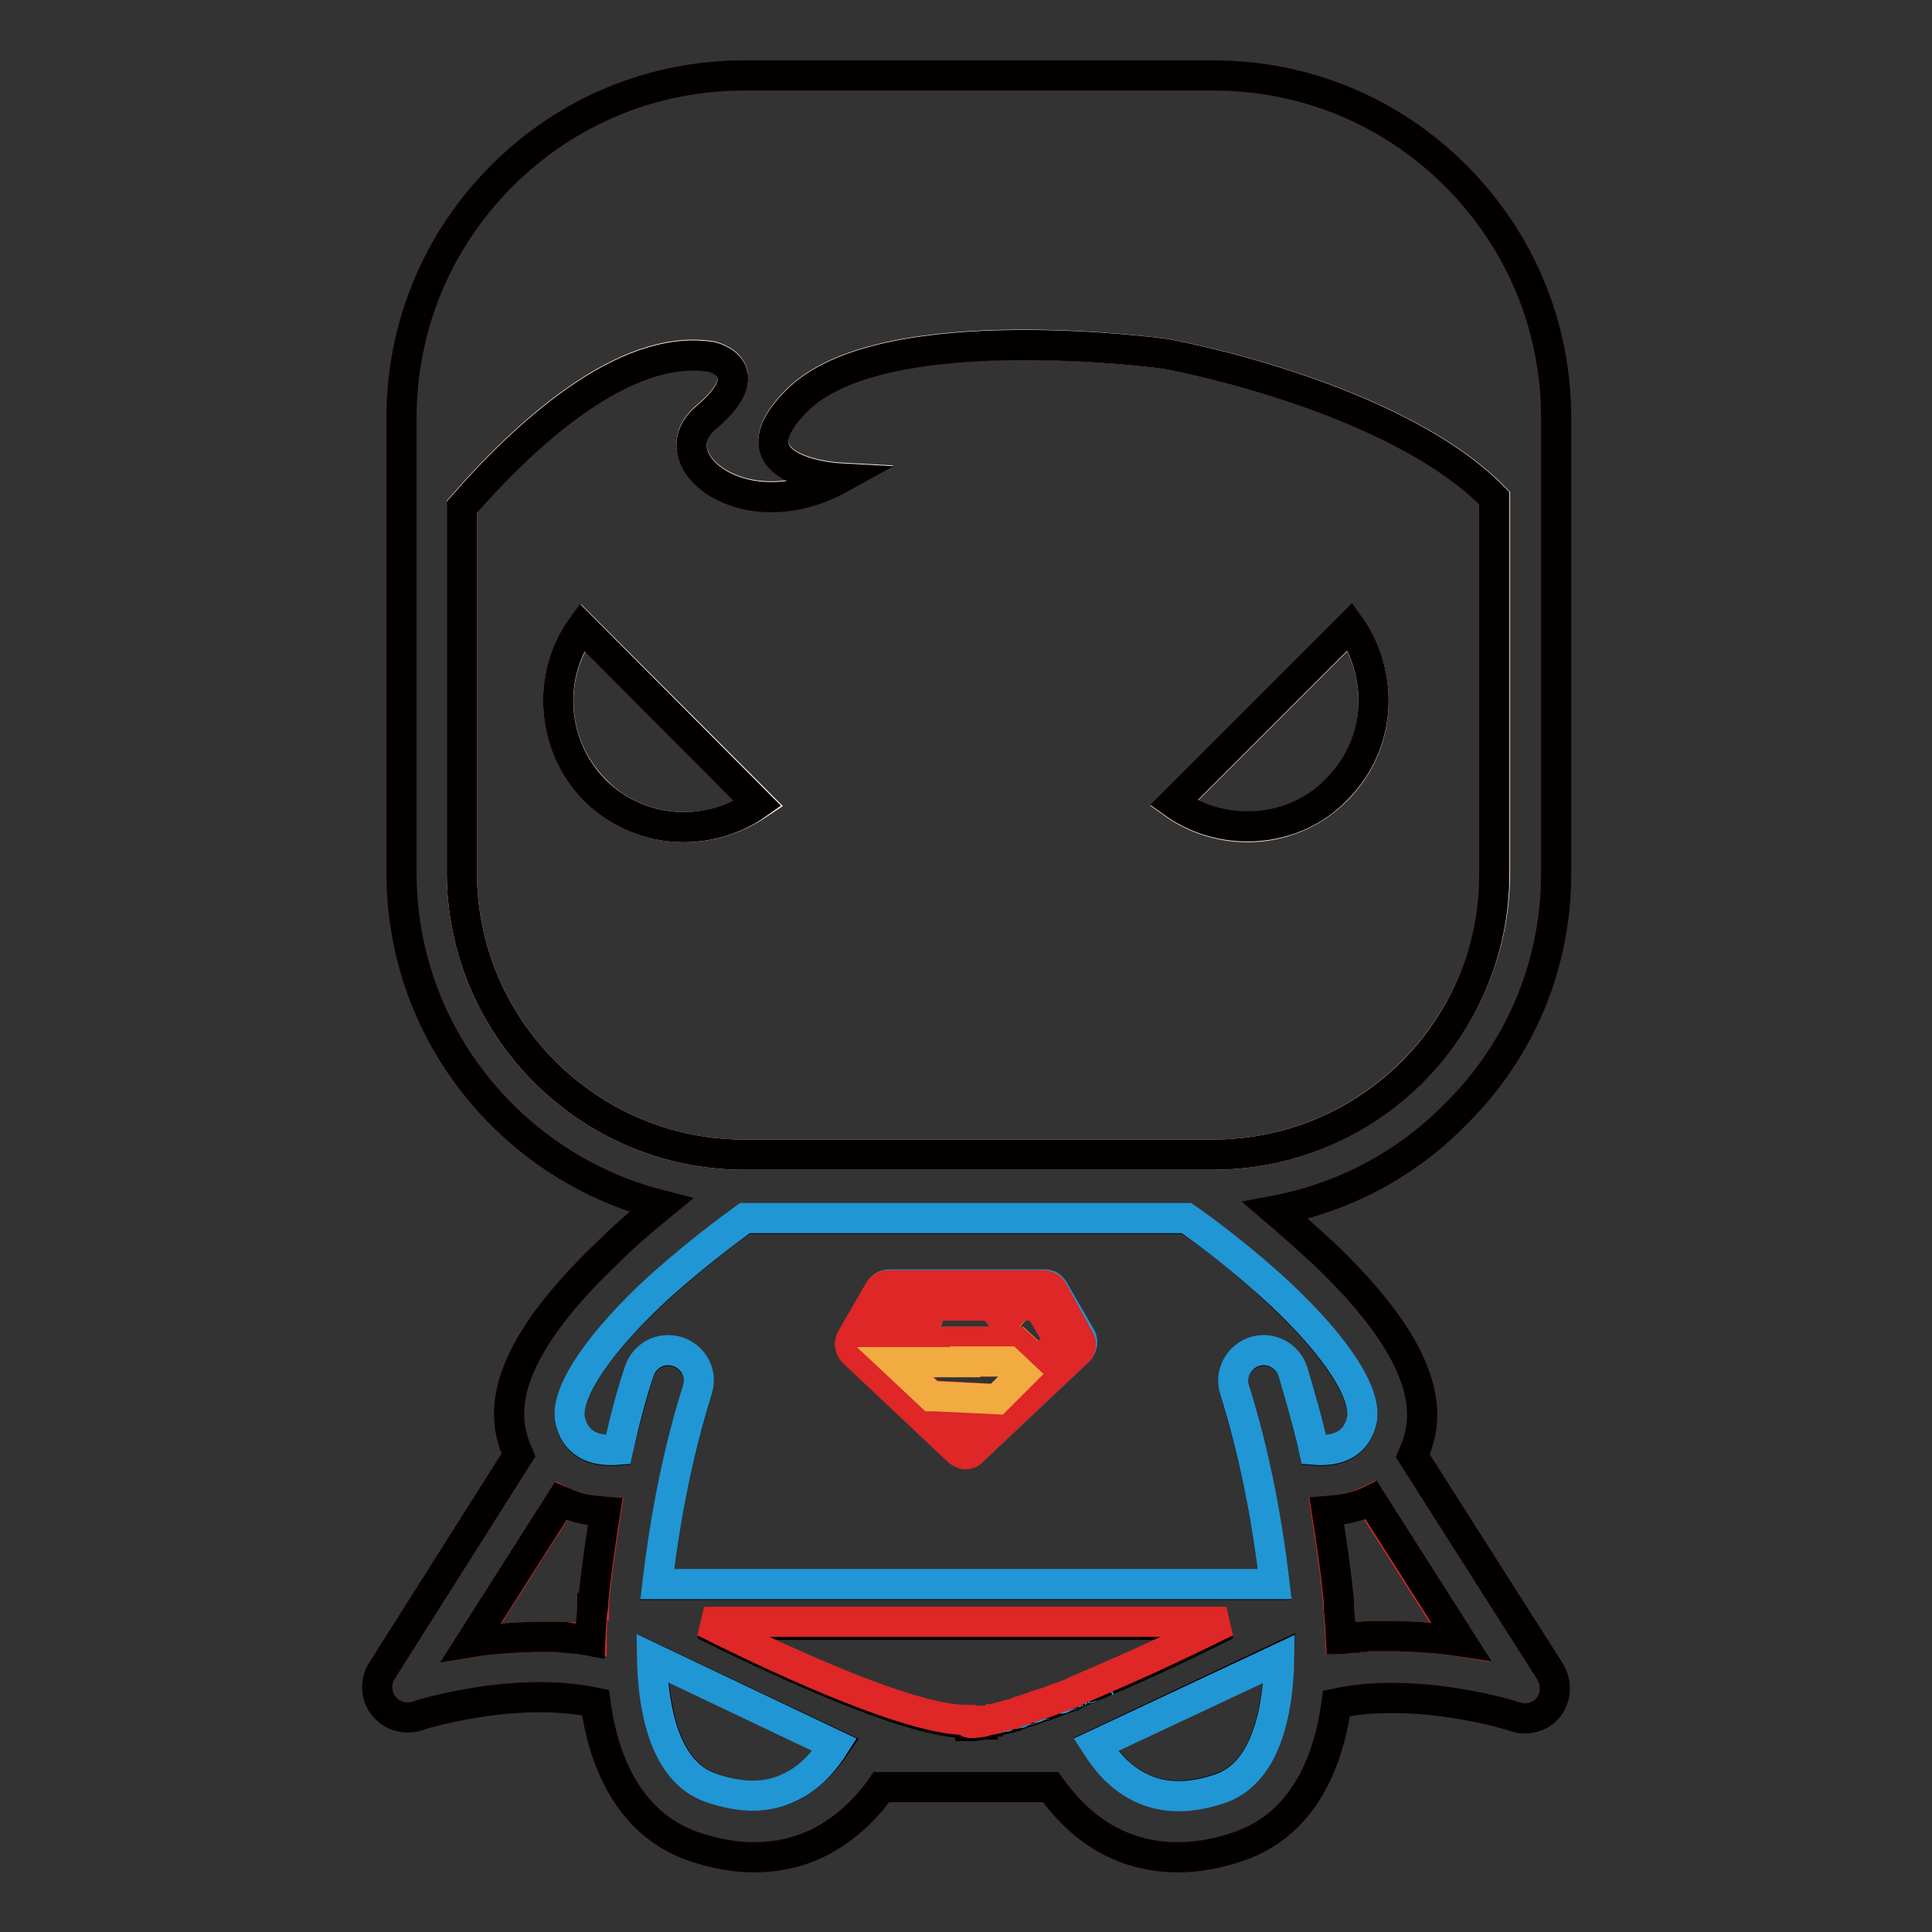 <?xml version="1.0" encoding="utf-8"?>
<!-- Svg Vector Icons : http://www.onlinewebfonts.com/icon -->
<!DOCTYPE svg PUBLIC "-//W3C//DTD SVG 1.1//EN" "http://www.w3.org/Graphics/SVG/1.1/DTD/svg11.dtd">
<svg version="1.1" xmlns="http://www.w3.org/2000/svg" xmlns:xlink="http://www.w3.org/1999/xlink" x="0px" y="0px" viewBox="0 0 256 256" enable-background="new 0 0 256 256" xml:space="preserve">
<rect x="0" y="0" width="256" height="256" fill="#333333" stroke="none"/>
<g> <path stroke-width="4" fill-opacity="0" stroke="#de2726"  d="M78.6,213c0-0.1,0-0.2,0.1-0.2c0-0.2,0-0.4,0-0.6c0.4-4.1,1-8.1,1.6-11.9c-1.2-0.1-2.5-0.2-3.8-0.6 c-0.8-0.2-1.5-0.5-2.1-0.8l-11.9,18.7c2.4-0.4,5.2-0.6,8.1-0.7h2.2c0.2,0,0.4,0,0.6,0c0.2,0,0.3,0,0.5,0c0.2,0,0.3,0,0.5,0 c0.2,0,0.4,0,0.6,0c0.1,0,0.2,0,0.2,0c1.1,0.1,2.2,0.2,3.2,0.3C78.4,214.9,78.6,213.2,78.6,213z M179.5,199.6 c-1.3,0.4-2.6,0.5-3.8,0.6c0.6,3.8,1.2,7.8,1.6,11.9c0,0.3,0,0.6,0,0.8c0.1,0.3,0.2,2,0.3,4.3c0.2,0,0.5-0.1,0.7-0.1 c0.1,0,0.2,0,0.2,0c0.2,0,0.5-0.1,0.7-0.1c0.1,0,0.2,0,0.3,0c0.2,0,0.4-0.1,0.6-0.1c0.1,0,0.3,0,0.4,0c0.2,0,0.4,0,0.6-0.1 c0.2,0,0.3,0,0.5,0c0.2,0,0.4,0,0.5,0c0.2,0,0.4,0,0.5,0c0.2,0,0.3,0,0.5,0h2.2c2.9,0.1,5.7,0.3,8.1,0.7l-11.9-18.7 C180.9,199.1,180.2,199.4,179.5,199.6L179.5,199.6z"/> <path stroke-width="4" fill-opacity="0" stroke="#fdebd8"  d="M198.1,66c-13.4-13.7-43.5-19.1-43.5-19.1S117,41.6,105.6,53c-9.5,9.5,5.7,10.3,5.7,10.3 c-12.7,7-24.3-2.5-17.8-8c7.7-6.5,0.8-8.1,0.8-8.1c-11.7-1.9-25,10.6-33.1,19.9v48.5c0,20.6,16.8,37.4,37.4,37.4h62.1 c20.6,0,37.4-16.8,37.4-37.4V66z M90.7,109.6c-4.5,0-8.7-1.7-11.8-4.9c-5.9-5.9-6.5-15.1-1.7-21.6l23.4,23.4 C97.6,108.5,94.2,109.6,90.7,109.6z M177.1,104.7c-3.2,3.2-7.4,4.9-11.8,4.9c-3.5,0-7-1.1-9.8-3.1l23.4-23.4c2,2.8,3.1,6.2,3.1,9.8 C182,97.3,180.3,101.5,177.1,104.7z"/> <path stroke-width="4" fill-opacity="0" stroke="#040000"  d="M206.2,115.7V55.4c0-12.1-4.7-23.5-13.3-32.1c-8.6-8.6-20-13.3-32.1-13.3H98.6c-12.1,0-23.5,4.7-32.1,13.3 c-8.6,8.6-13.3,20-13.3,32.1v60.2c0,12.1,4.7,23.5,13.3,32.1c5.9,5.9,13.2,10,21.1,12c-2.2,1.8-4.7,3.9-7,6.2 c-10.4,9.9-14.6,18-12.7,24.7c0.2,0.8,0.5,1.5,0.8,2.2l-18.1,28.6c-0.9,1.4-0.8,3.3,0.2,4.6c1,1.3,2.8,1.9,4.4,1.4 c0.2-0.1,12.8-4.1,23.7-1.8c1,7.4,4.2,15.9,12.8,19c2.9,1,5.6,1.5,8.2,1.5c3,0,5.8-0.6,8.5-1.9c3.8-1.9,6.6-4.8,8.4-7.4h22.4 c1.9,2.6,4.6,5.6,8.4,7.4c2.7,1.3,5.5,1.9,8.5,1.9c2.6,0,5.4-0.5,8.2-1.5c8.6-3,11.8-11.5,12.8-18.9c10.8-2.3,23.6,1.7,23.7,1.8 c1.6,0.5,3.4,0,4.4-1.3c1-1.3,1.1-3.2,0.2-4.7l-18.2-28.6c0.3-0.7,0.6-1.4,0.8-2.2c1.9-6.7-2.3-14.8-12.7-24.7 c-2.2-2-4.3-3.9-6.3-5.6c8.9-1.7,17.2-6,23.7-12.6C201.5,139.2,206.2,127.8,206.2,115.7L206.2,115.7z M74.9,216.9 c-0.2,0-0.4,0-0.6,0c-0.1,0-0.3,0-0.5,0s-0.3,0-0.5,0c-0.2,0-0.4,0-0.6,0h-2.2c-2.9,0.1-5.7,0.3-8.1,0.7l11.9-18.7 c0.7,0.3,1.4,0.6,2.1,0.8c1.3,0.4,2.6,0.5,3.8,0.6c-0.6,3.8-1.2,7.8-1.6,11.9c0,0.2,0,0.4,0,0.6c0,0.1,0,0.2-0.1,0.2 c0,0.3-0.2,1.9-0.3,4.4c-1-0.2-2.1-0.3-3.2-0.4C75.1,216.9,75,216.9,74.9,216.9L74.9,216.9z M104.8,236.8c-3,1.5-6.5,1.5-10.5,0.1 c-6.4-2.2-7.7-11.2-7.8-17.2l24.3,11.5C109.5,233.1,107.5,235.5,104.8,236.8z M128,228.3c-7.1,0-23.2-7.3-34.7-13h69.2 c-4.8,2.4-10.4,5.1-15.9,7.4l-0.2,0.1c-0.7,0.3-1.4,0.6-2.1,0.9c-0.1,0-0.1,0.1-0.2,0.1l-1.2,0.5l-0.2,0.1 c-0.2,0.1-0.4,0.2-0.6,0.3c-0.1,0-0.2,0.1-0.2,0.1c-0.4,0.1-0.8,0.3-1.1,0.4c-0.1,0-0.2,0.1-0.3,0.1c-0.6,0.2-1.3,0.5-1.9,0.7 c-0.1,0-0.2,0.1-0.3,0.1c-0.3,0.1-0.7,0.2-1,0.3c-0.1,0-0.1,0.1-0.2,0.1c-0.2,0.1-0.4,0.1-0.6,0.2c-0.1,0-0.2,0.1-0.3,0.1 c-0.3,0.1-0.6,0.2-0.9,0.3c-0.1,0-0.2,0.1-0.3,0.1c-0.2,0.1-0.3,0.1-0.5,0.2c-0.1,0-0.2,0.1-0.2,0.1c-0.3,0.1-0.6,0.2-0.9,0.2 c-0.1,0-0.2,0.1-0.3,0.1c-0.3,0.1-0.6,0.1-0.9,0.2c-0.1,0-0.1,0-0.2,0.1c-0.2,0-0.3,0.1-0.5,0.1c-0.1,0-0.2,0-0.3,0.1 c-0.2,0.1-0.5,0.1-0.7,0.1c-0.1,0-0.2,0-0.2,0.1c-0.1,0-0.3,0.1-0.4,0.1c-0.1,0-0.2,0-0.2,0c-0.2,0-0.4,0.1-0.6,0.1 c-0.1,0-0.2,0-0.2,0c-0.1,0-0.2,0-0.3,0c-0.2,0-0.3,0-0.4,0C128.1,228.3,128,228.3,128,228.3L128,228.3z M161.7,236.9 c-5.6,1.9-10.1,1.2-13.8-2.4c-1.1-1.1-2-2.3-2.7-3.4l24.3-11.5C169.3,225.8,168.1,234.7,161.7,236.9z M185.4,216.8h-2.2 c-0.2,0-0.3,0-0.5,0c-0.2,0-0.4,0-0.5,0c-0.2,0-0.4,0-0.5,0s-0.3,0-0.5,0c-0.2,0-0.4,0-0.6,0.1c-0.1,0-0.3,0-0.4,0 c-0.2,0-0.4,0-0.6,0.1c-0.1,0-0.2,0-0.3,0c-0.2,0-0.5,0.1-0.7,0.1c-0.1,0-0.2,0-0.2,0c-0.2,0-0.5,0.1-0.7,0.1 c-0.1-2.4-0.3-4-0.3-4.3c0-0.3,0-0.6,0-0.8c-0.4-4.1-1-8.1-1.6-11.9c1.2-0.1,2.5-0.2,3.8-0.6c0.8-0.2,1.5-0.5,2.1-0.8l11.9,18.7 C191,217.1,188.3,216.9,185.4,216.8L185.4,216.8z M169.9,171.8c7.5,7.1,11.4,13.4,10.5,16.7c-0.9,3.4-3.8,3.9-6.3,3.7 c-0.8-3.6-1.7-7.1-2.8-10.4c-0.7-2.1-2.9-3.3-5.1-2.6c-2.1,0.7-3.3,2.9-2.6,5.1c2.4,7.6,4.2,16.3,5.3,25.7H87.1 c1.1-9.4,2.9-18.1,5.3-25.7c0.7-2.1-0.5-4.4-2.6-5.1c-2.1-0.7-4.4,0.5-5.1,2.6c-1,3.3-2,6.8-2.8,10.4c-2.5,0.2-5.4-0.3-6.3-3.7 c-0.9-3.3,3-9.6,10.4-16.6c5.1-4.8,10.5-8.9,12.7-10.4h58.5C159.4,162.9,164.8,166.9,169.9,171.8z M160.7,153H98.6 c-20.6,0-37.4-16.8-37.4-37.4V67.2c8.1-9.3,21.4-21.8,33.1-19.9c0,0,6.9,1.6-0.8,8.1c-6.5,5.5,5.1,15,17.8,8c0,0-15.2-0.8-5.7-10.3 c11.3-11.4,48.9-6.2,48.9-6.2s30.1,5.4,43.5,19.1v49.7C198.1,136.3,181.3,153,160.7,153L160.7,153z"/> <path stroke-width="4" fill-opacity="0" stroke="#2196d4"  d="M157.2,161.4H98.7c-2.2,1.6-7.6,5.6-12.7,10.4c-7.4,7.1-11.3,13.3-10.4,16.6c0.9,3.4,3.8,3.9,6.3,3.7 c0.8-3.6,1.7-7.1,2.8-10.4c0.7-2.1,2.9-3.3,5.1-2.6c2.1,0.7,3.3,2.9,2.6,5.1c-2.4,7.6-4.2,16.3-5.3,25.7h81.8 c-1.1-9.4-2.9-18.1-5.3-25.7c-0.7-2.1,0.5-4.4,2.6-5.1c2.1-0.7,4.4,0.5,5.1,2.6c1,3.3,2,6.8,2.8,10.4c2.5,0.2,5.4-0.3,6.3-3.7 c0.9-3.4-3-9.6-10.5-16.7C164.8,166.9,159.4,162.9,157.2,161.4L157.2,161.4z M142.9,179l-14,13.2c-0.3,0.2-0.6,0.4-0.9,0.4 c-0.3,0-0.7-0.1-0.9-0.4l-14-13.2c-0.5-0.4-0.6-1.1-0.2-1.7l3.7-6.4c0.2-0.4,0.7-0.7,1.2-0.7h20.6c0.5,0,0.9,0.2,1.2,0.7l3.7,6.4 C143.5,177.9,143.4,178.5,142.9,179L142.9,179z M130,228.1c-0.1,0-0.2,0-0.2,0C129.8,228.1,129.9,228.1,130,228.1z M128.6,228.3 c-0.2,0-0.3,0-0.4,0C128.3,228.3,128.4,228.3,128.6,228.3z M134.6,227.1c-0.1,0-0.2,0.1-0.2,0.1 C134.4,227.2,134.5,227.1,134.6,227.1z M135.4,226.9c-0.1,0-0.2,0.1-0.3,0.1C135.2,226.9,135.3,226.9,135.4,226.9z M129.2,228.2 c-0.1,0-0.2,0-0.2,0C129,228.2,129.1,228.2,129.2,228.2z M131.7,227.8c-0.1,0-0.2,0-0.3,0.1C131.5,227.8,131.6,227.8,131.7,227.8z  M142.9,224.2l-0.2,0.1C142.8,224.2,142.9,224.2,142.9,224.2z M146.7,222.7l-0.2,0.1L146.7,222.7z M144.4,223.6 c-0.1,0-0.1,0.1-0.2,0.1C144.3,223.7,144.3,223.6,144.4,223.6z M130.7,228c-0.1,0-0.2,0-0.2,0.1C130.5,228,130.6,228,130.7,228z  M133.5,227.4c-0.1,0-0.2,0.1-0.3,0.1C133.3,227.4,133.3,227.4,133.5,227.4z M137.3,226.2c-0.1,0-0.1,0.1-0.2,0.1 C137.2,226.3,137.2,226.3,137.3,226.2z M138.6,225.8c-0.1,0-0.2,0.1-0.3,0.1C138.4,225.9,138.5,225.8,138.6,225.8z M140.8,225 c-0.1,0-0.2,0.1-0.3,0.1C140.6,225.1,140.7,225.1,140.8,225z M132.3,227.7c-0.1,0-0.1,0-0.2,0.1 C132.2,227.7,132.2,227.7,132.3,227.7z M142.1,224.5c-0.1,0-0.2,0.1-0.2,0.1C142,224.6,142.1,224.5,142.1,224.5z M136.5,226.5 c-0.1,0-0.2,0.1-0.3,0.1C136.4,226.6,136.4,226.5,136.5,226.5z"/> <path stroke-width="4" fill-opacity="0" stroke="#de2726"  d="M128.6,228.3c0.1,0,0.2,0,0.3,0c0.1,0,0.2,0,0.2,0c0.2,0,0.4-0.1,0.6-0.1c0.1,0,0.2,0,0.2,0 c0.1,0,0.3,0,0.4-0.1c0.1,0,0.2,0,0.2-0.1c0.2,0,0.5-0.1,0.7-0.1c0.1,0,0.2,0,0.3-0.1c0.2,0,0.3-0.1,0.5-0.1c0.1,0,0.1,0,0.2-0.1 c0.3-0.1,0.6-0.1,0.9-0.2c0.1,0,0.2-0.1,0.3-0.1c0.3-0.1,0.6-0.2,0.9-0.2c0.1,0,0.2-0.1,0.2-0.1c0.2-0.1,0.3-0.1,0.5-0.2 c0.1,0,0.2-0.1,0.3-0.1c0.3-0.1,0.6-0.2,0.9-0.3c0.1,0,0.2-0.1,0.3-0.1c0.2-0.1,0.4-0.1,0.6-0.2c0.1,0,0.1-0.1,0.2-0.1 c0.3-0.1,0.7-0.2,1-0.3c0.1,0,0.2-0.1,0.3-0.1c0.6-0.2,1.2-0.5,1.9-0.7c0.1,0,0.2-0.1,0.3-0.1c0.4-0.1,0.7-0.3,1.1-0.4 c0.1,0,0.2-0.1,0.2-0.1c0.2-0.1,0.4-0.2,0.6-0.3l0.2-0.1l1.2-0.5c0.1,0,0.1-0.1,0.2-0.1c0.7-0.3,1.4-0.6,2.1-0.9l0.2-0.1 c5.4-2.3,11-5,15.9-7.4H93.3c11.5,5.8,27.6,13,34.7,13h0.1C128.3,228.3,128.4,228.3,128.6,228.3L128.6,228.3z"/> <path stroke-width="4" fill-opacity="0" stroke="#040000"  d="M155.5,106.4c2.8,2,6.2,3.1,9.8,3.1c4.5,0,8.7-1.7,11.8-4.9c3.2-3.2,4.9-7.4,4.9-11.8c0-3.5-1.1-7-3.1-9.8 L155.5,106.4z M78.8,104.7c3.2,3.2,7.4,4.9,11.8,4.9c3.5,0,7-1.1,9.8-3.1L77.1,83.1C72.4,89.6,73,98.8,78.8,104.7z"/> <path stroke-width="4" fill-opacity="0" stroke="#f1ab40"  d="M118.4,173l-2.8,4.8l2.4,2.2l2.6-7H118.4z M128,189.3l1.4-1.3l-3-0.2L128,189.3z M135,173L135,173l-0.9,1 l-1,0.9l-1.6-1.9h-8l-1.7,4.8h13l2.8,2.6l2.9-2.7l-2.8-4.8H135z"/> <path stroke-width="4" fill-opacity="0" stroke="#de2726"  d="M139.5,171c-0.2-0.4-0.7-0.7-1.2-0.7h-20.6c-0.5,0-0.9,0.2-1.2,0.7l-3.7,6.4c-0.3,0.5-0.2,1.2,0.2,1.7 l14,13.2c0.3,0.2,0.6,0.4,0.9,0.4s0.7-0.1,0.9-0.4l14-13.2c0.5-0.4,0.6-1.1,0.2-1.7L139.5,171L139.5,171z M115.7,177.8l2.8-4.8h2.1 l-2.6,7L115.7,177.8z M128,189.3l-1.6-1.5l3,0.2L128,189.3z M132.1,185.4l-8.4-0.5l-0.3,0l-4.8-4.5h15l1.8,1.7L132.1,185.4 L132.1,185.4z M137.5,180.4l-2.8-2.6h-13l1.8-4.8h7.9l1.6,1.9l1-0.9l1-0.9L135,173h2.6l2.8,4.8L137.5,180.4L137.5,180.4z"/> <path stroke-width="4" fill-opacity="0" stroke="#f1ab40"  d="M127.9,180.5h-9.3l4.8,4.5l0.3,0l8.4,0.4l3.3-3.3l-1.8-1.7H127.9z"/> <path stroke-width="4" fill-opacity="0" stroke="#2196d4"  d="M86.4,219.7c0.1,6,1.4,15,7.8,17.2c4.1,1.4,7.5,1.4,10.5-0.1c2.8-1.3,4.7-3.7,5.9-5.6L86.4,219.7z  M145.2,231.2c0.7,1.1,1.6,2.3,2.7,3.4c3.7,3.5,8.2,4.3,13.8,2.4c6.4-2.2,7.7-11.2,7.8-17.2L145.2,231.2z"/></g>
</svg>